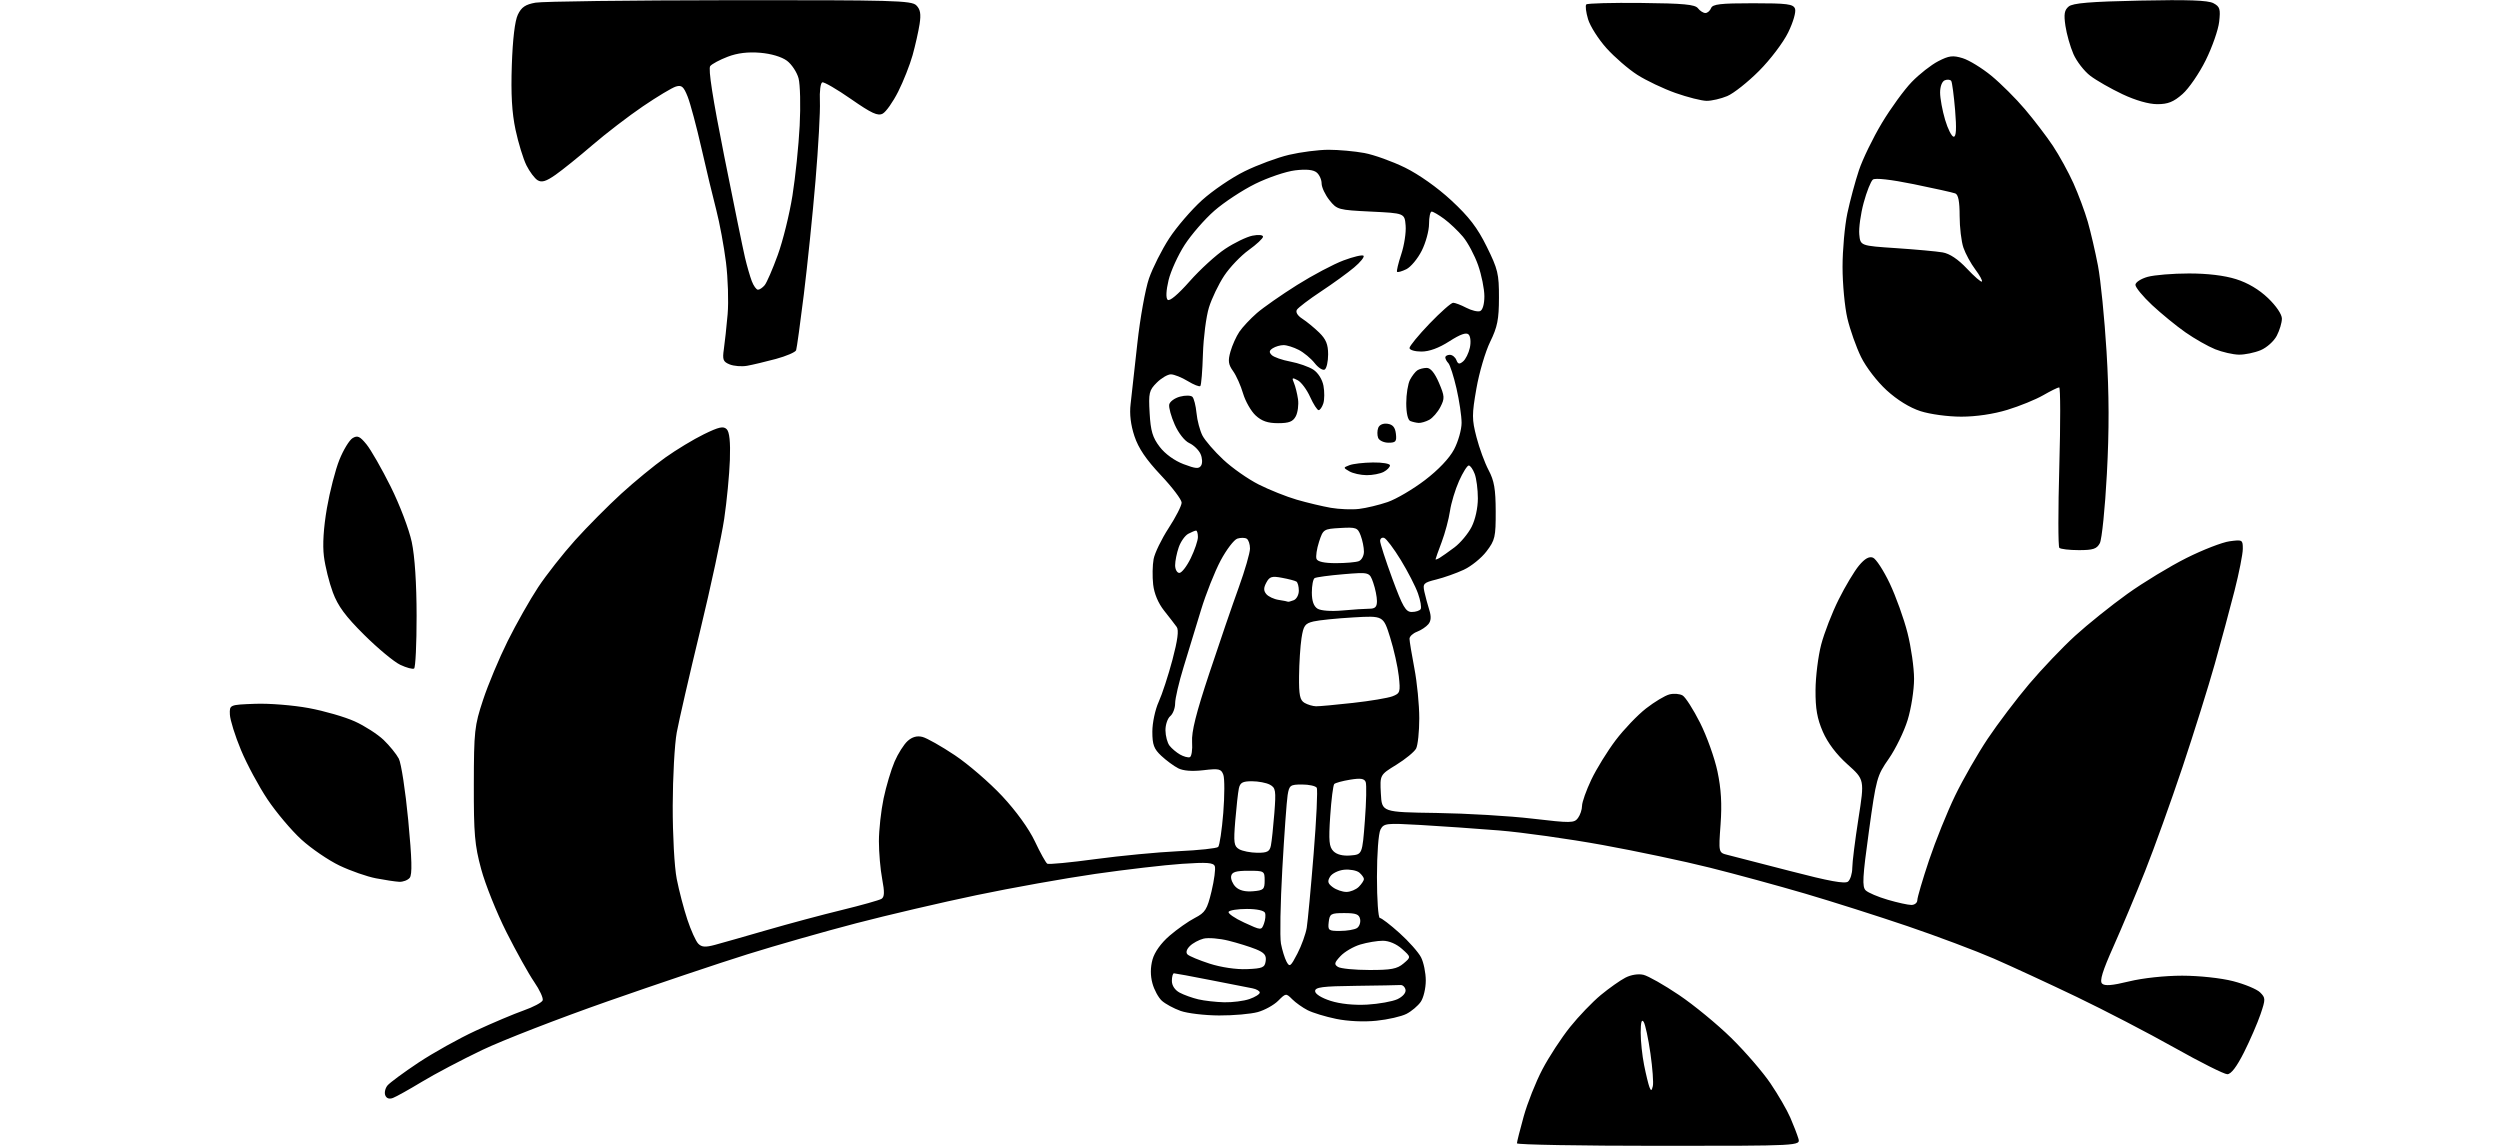 <?xml version="1.0" encoding="UTF-8" standalone="no"?>
<svg 
  version="1.1" 
  xmlns="http://www.w3.org/2000/svg" 
  xmlns:xlink="http://www.w3.org/1999/xlink" 
  xmlns:svg="http://www.w3.org/2000/svg"
  xmlns:rdf="http://www.w3.org/1999/02/22-rdf-syntax-ns#"
  xmlns:cc="http://creativecommons.org/ns#"
  xmlns:dc="http://purl.org/dc/elements/1.1/"
  viewBox="0 0 768 352"
  width="768"
  height="352"
>
<style>svg {background-color: white; }</style>"
<path stroke="none" fill="black" fill-rule="evenodd" d="M509.57,352.00C485.61,352.00 466.00,351.65 466.00,351.23C466.00,350.81 466.93,347.10 468.07,343.00C469.21,338.89 471.79,332.38 473.82,328.52C475.84,324.67 479.67,318.81 482.32,315.51C484.96,312.21 489.22,307.78 491.77,305.67C494.33,303.56 497.72,301.16 499.32,300.34C501.03,299.45 503.29,299.09 504.86,299.46C506.31,299.80 511.23,302.59 515.78,305.66C520.33,308.72 527.56,314.66 531.84,318.86C536.12,323.06 541.55,329.35 543.90,332.83C546.26,336.31 548.99,341.04 549.98,343.33C550.98,345.62 552.09,348.51 552.46,349.75C553.13,352.00 553.13,352.00 509.57,352.00zM120.71,337.29C119.57,337.72 118.72,337.43 118.35,336.47C118.03,335.65 118.35,334.29 119.04,333.45C119.74,332.61 124.01,329.46 128.53,326.45C133.06,323.44 140.98,319.02 146.13,316.64C151.28,314.25 157.92,311.45 160.87,310.41C163.83,309.37 166.46,307.97 166.71,307.31C166.96,306.65 165.79,304.10 164.10,301.65C162.41,299.19 158.58,292.31 155.57,286.34C152.57,280.38 149.08,271.68 147.82,267.00C145.82,259.62 145.53,256.19 145.56,241.00C145.59,224.56 145.76,222.98 148.40,215.00C149.94,210.32 153.35,202.18 155.98,196.90C158.61,191.62 162.81,184.20 165.32,180.40C167.83,176.61 172.95,170.10 176.69,165.94C180.44,161.78 186.81,155.36 190.86,151.66C194.90,147.97 200.98,142.98 204.36,140.58C207.74,138.17 213.08,134.94 216.24,133.40C220.86,131.14 222.24,130.84 223.24,131.85C224.10,132.70 224.41,135.73 224.22,141.30C224.06,145.81 223.28,153.94 222.48,159.36C221.68,164.78 218.34,180.31 215.06,193.86C211.78,207.41 208.56,221.43 207.90,225.00C207.24,228.57 206.68,238.70 206.66,247.50C206.64,256.56 207.17,266.32 207.89,270.00C208.59,273.57 210.06,279.20 211.16,282.50C212.25,285.80 213.76,289.13 214.50,289.89C215.56,290.98 216.68,291.06 219.68,290.25C221.78,289.69 228.94,287.64 235.59,285.72C242.25,283.79 252.61,281.01 258.63,279.55C264.65,278.08 270.12,276.54 270.79,276.13C271.72,275.55 271.77,274.08 271.01,270.05C270.45,267.12 270.00,261.89 270.00,258.43C270.00,254.96 270.65,249.05 271.44,245.29C272.23,241.53 273.75,236.44 274.81,233.98C275.87,231.51 277.68,228.66 278.83,227.63C280.24,226.37 281.72,225.96 283.37,226.38C284.72,226.72 289.20,229.25 293.33,232.01C297.46,234.77 304.00,240.42 307.87,244.56C312.17,249.17 316.07,254.57 317.91,258.46C319.56,261.97 321.28,265.05 321.72,265.33C322.16,265.60 328.81,264.97 336.51,263.92C344.20,262.88 355.66,261.79 361.97,261.49C368.28,261.20 373.79,260.61 374.22,260.18C374.66,259.74 375.36,255.04 375.79,249.72C376.21,244.40 376.22,239.14 375.81,238.01C375.14,236.19 374.49,236.04 369.68,236.61C366.19,237.02 363.47,236.80 361.91,236.00C360.58,235.31 358.26,233.60 356.75,232.19C354.48,230.07 354.00,228.78 354.00,224.76C354.00,222.07 354.87,217.98 355.94,215.63C357.01,213.29 358.91,207.46 360.18,202.68C361.77,196.68 362.18,193.56 361.49,192.61C360.95,191.85 359.21,189.60 357.63,187.61C355.80,185.30 354.57,182.38 354.25,179.56C353.98,177.12 354.04,173.60 354.39,171.74C354.74,169.88 356.82,165.60 359.01,162.22C361.21,158.85 363.00,155.33 363.00,154.41C363.00,153.50 360.13,149.70 356.61,145.97C352.07,141.15 349.73,137.70 348.50,133.99C347.36,130.56 346.95,127.20 347.32,124.14C347.62,121.59 348.55,113.20 349.39,105.50C350.23,97.80 351.84,88.82 352.97,85.54C354.11,82.27 356.90,76.73 359.17,73.24C361.44,69.75 365.98,64.48 369.24,61.52C372.50,58.57 378.39,54.56 382.34,52.62C386.28,50.68 392.43,48.40 396.00,47.56C399.57,46.72 405.03,46.02 408.11,46.01C411.20,46.01 416.15,46.45 419.11,47.00C422.08,47.55 427.70,49.57 431.62,51.49C435.87,53.58 441.59,57.62 445.85,61.57C451.29,66.61 453.86,69.95 456.73,75.78C460.15,82.70 460.50,84.13 460.48,91.45C460.47,98.13 460.01,100.44 457.78,105.00C456.30,108.03 454.40,114.49 453.55,119.37C452.15,127.40 452.15,128.80 453.58,134.31C454.44,137.65 456.12,142.21 457.30,144.44C459.02,147.67 459.46,150.25 459.48,157.07C459.50,164.97 459.28,165.94 456.65,169.38C455.09,171.44 451.94,173.98 449.65,175.04C447.37,176.10 443.58,177.44 441.24,178.02C437.30,179.00 437.03,179.28 437.57,181.79C437.90,183.28 438.58,185.80 439.08,187.40C439.72,189.41 439.63,190.74 438.79,191.75C438.13,192.55 436.55,193.60 435.29,194.08C434.03,194.56 433.00,195.52 433.00,196.23C433.00,196.93 433.68,201.03 434.50,205.34C435.33,209.65 436.00,216.54 436.00,220.65C436.00,224.77 435.56,228.96 435.02,229.97C434.47,230.98 431.75,233.21 428.97,234.93C423.90,238.04 423.90,238.04 424.20,243.77C424.50,249.50 424.50,249.50 441.29,249.74C450.52,249.88 463.80,250.66 470.79,251.49C482.58,252.87 483.59,252.86 484.75,251.30C485.44,250.37 486.00,248.69 486.00,247.56C486.00,246.43 487.29,242.80 488.86,239.50C490.43,236.20 493.79,230.76 496.32,227.41C498.85,224.07 503.06,219.66 505.67,217.63C508.28,215.60 511.51,213.66 512.86,213.32C514.21,212.98 516.03,213.13 516.90,213.65C517.78,214.16 520.19,217.94 522.26,222.04C524.33,226.14 526.74,232.88 527.61,237.00C528.74,242.36 529.01,246.99 528.56,253.22C527.93,261.94 527.93,261.94 530.72,262.63C532.25,263.00 540.91,265.24 549.97,267.59C561.91,270.70 566.79,271.59 567.72,270.82C568.42,270.23 569.01,268.35 569.02,266.63C569.02,264.91 569.88,258.10 570.91,251.50C572.79,239.50 572.79,239.50 567.54,234.80C564.15,231.77 561.47,228.21 559.98,224.80C558.23,220.77 557.69,217.71 557.73,212.00C557.75,207.88 558.54,201.57 559.47,198.00C560.41,194.43 562.82,188.20 564.84,184.17C566.85,180.13 569.66,175.44 571.08,173.74C572.86,171.60 574.18,170.86 575.37,171.31C576.31,171.67 578.63,175.24 580.53,179.23C582.42,183.23 584.88,190.06 585.98,194.41C587.09,198.76 588.00,205.13 588.00,208.55C588.00,211.98 587.11,217.67 586.02,221.20C584.93,224.73 582.33,230.06 580.25,233.06C576.59,238.30 576.37,239.11 574.13,255.36C572.17,269.51 572.01,272.44 573.15,273.53C573.89,274.24 576.94,275.54 579.93,276.41C582.92,277.29 586.18,278.00 587.18,278.00C588.18,278.00 589.00,277.34 589.00,276.53C589.00,275.72 590.62,270.20 592.60,264.28C594.59,258.35 598.19,249.41 600.62,244.40C603.04,239.40 607.56,231.52 610.65,226.90C613.75,222.28 619.46,214.73 623.36,210.12C627.25,205.52 633.60,198.86 637.46,195.33C641.33,191.80 648.55,186.01 653.50,182.46C658.45,178.91 666.63,173.95 671.68,171.42C676.73,168.89 682.69,166.58 684.93,166.28C688.88,165.75 689.00,165.82 688.99,168.62C688.99,170.20 687.84,176.00 686.44,181.50C685.04,187.00 682.31,197.11 680.38,203.97C678.45,210.83 674.00,225.05 670.49,235.58C666.97,246.10 661.79,260.52 658.97,267.61C656.15,274.70 651.77,285.12 649.25,290.77C645.90,298.26 644.95,301.35 645.75,302.15C646.55,302.95 648.81,302.77 654.04,301.49C658.26,300.46 665.01,299.73 670.37,299.73C675.60,299.74 682.27,300.45 686.00,301.41C689.58,302.33 693.31,303.88 694.30,304.86C696.00,306.56 696.01,306.91 694.43,311.58C693.51,314.28 691.23,319.54 689.37,323.25C687.12,327.72 685.38,330.00 684.23,330.00C683.26,330.00 675.96,326.33 667.99,321.85C660.02,317.37 646.52,310.36 638.00,306.27C629.48,302.19 618.00,296.88 612.50,294.48C607.00,292.09 595.08,287.61 586.00,284.52C576.92,281.44 562.75,276.93 554.50,274.51C546.25,272.09 533.11,268.51 525.31,266.56C517.51,264.60 502.66,261.46 492.31,259.58C481.96,257.70 467.65,255.69 460.50,255.11C453.35,254.54 442.48,253.78 436.34,253.43C425.79,252.83 425.12,252.91 424.09,254.83C423.47,255.99 423.00,262.27 423.00,269.43C423.00,276.35 423.40,282.00 423.89,282.00C424.38,282.00 427.10,284.08 429.93,286.63C432.77,289.18 435.74,292.53 436.54,294.08C437.34,295.63 438.00,298.85 438.00,301.23C438.00,303.61 437.30,306.56 436.44,307.78C435.58,309.01 433.61,310.67 432.07,311.46C430.52,312.26 426.37,313.21 422.85,313.57C418.99,313.97 414.06,313.74 410.47,313.00C407.19,312.33 403.24,311.12 401.70,310.33C400.16,309.54 398.03,308.03 396.97,306.97C395.07,305.07 395.01,305.08 392.65,307.44C391.33,308.76 388.51,310.32 386.38,310.91C384.24,311.50 378.90,311.97 374.50,311.95C370.10,311.93 364.78,311.30 362.68,310.55C360.58,309.80 358.00,308.40 356.93,307.44C355.86,306.47 354.55,304.05 354.02,302.06C353.37,299.67 353.39,297.19 354.05,294.77C354.69,292.48 356.65,289.73 359.28,287.46C361.60,285.46 365.11,282.99 367.08,281.98C370.25,280.34 370.83,279.42 372.18,273.82C373.01,270.34 373.47,266.87 373.19,266.11C372.78,264.99 370.80,264.85 363.09,265.37C357.82,265.72 345.85,267.12 336.50,268.46C327.15,269.81 310.73,272.74 300.00,274.99C289.27,277.23 272.62,281.12 263.00,283.63C253.38,286.14 238.36,290.42 229.63,293.15C220.90,295.88 201.55,302.39 186.63,307.62C171.71,312.85 154.38,319.57 148.13,322.56C141.87,325.55 133.54,329.94 129.63,332.31C125.71,334.68 121.70,336.92 120.71,337.29zM507.75,333.66C507.99,332.65 507.66,328.12 507.01,323.59C506.37,319.07 505.44,314.72 504.94,313.93C504.32,312.96 504.03,313.99 504.02,317.20C504.01,319.79 504.48,324.29 505.07,327.20C505.65,330.12 506.40,333.18 506.72,334.00C507.20,335.21 507.39,335.15 507.75,333.66zM420.00,308.62C423.57,308.41 427.76,307.66 429.29,306.95C430.92,306.18 431.95,304.99 431.78,304.07C431.61,303.21 430.92,302.55 430.24,302.60C429.56,302.65 423.38,302.77 416.50,302.85C406.24,302.97 404.00,303.26 404.00,304.47C404.00,305.34 405.93,306.56 408.75,307.46C411.70,308.41 415.96,308.84 420.00,308.62zM376.10,307.90C378.63,307.95 382.12,307.51 383.85,306.90C385.58,306.30 387.00,305.41 387.00,304.92C387.00,304.44 385.99,303.85 384.75,303.61C383.51,303.37 377.73,302.24 371.90,301.09C366.07,299.94 361.01,299.00 360.65,299.00C360.29,299.00 360.00,300.05 360.00,301.33C360.00,302.76 360.92,304.15 362.37,304.93C363.67,305.63 366.26,306.56 368.12,307.00C369.98,307.44 373.57,307.84 376.10,307.90zM383.00,297.72C387.88,297.52 388.54,297.24 388.82,295.23C389.07,293.46 388.41,292.66 385.82,291.60C384.00,290.86 380.21,289.68 377.41,288.98C374.61,288.28 371.15,288.00 369.73,288.35C368.30,288.71 366.40,289.74 365.51,290.64C364.50,291.65 364.23,292.63 364.80,293.20C365.32,293.72 368.38,294.99 371.62,296.04C375.10,297.16 379.75,297.85 383.00,297.72zM420.64,297.98C427.33,298.00 429.20,297.65 431.14,296.00C433.50,294.01 433.50,294.01 430.69,291.50C428.99,289.98 426.68,289.00 424.81,289.00C423.12,289.00 420.01,289.52 417.90,290.15C415.79,290.78 413.05,292.38 411.81,293.70C409.90,295.74 409.78,296.25 411.03,297.04C411.84,297.55 416.16,297.98 420.64,297.98zM398.56,292.94C399.83,290.50 401.11,286.93 401.43,285.00C401.74,283.07 402.70,272.84 403.55,262.25C404.41,251.66 404.84,242.54 404.50,242.00C404.16,241.45 402.13,241.00 399.99,241.00C396.37,241.00 396.05,241.23 395.56,244.25C395.27,246.04 394.53,256.23 393.93,266.90C393.33,277.57 393.14,287.91 393.51,289.88C393.88,291.85 394.65,294.34 395.22,295.42C396.17,297.19 396.48,296.96 398.56,292.94zM388.29,283.74C388.72,282.58 388.87,281.09 388.61,280.43C388.34,279.72 386.10,279.23 383.06,279.23C380.26,279.23 377.73,279.62 377.44,280.10C377.14,280.58 379.28,282.07 382.20,283.41C387.50,285.85 387.50,285.85 388.29,283.74zM411.68,285.98C413.78,285.98 416.11,285.58 416.85,285.11C417.59,284.64 418.03,283.41 417.83,282.38C417.54,280.87 416.58,280.50 412.99,280.50C408.84,280.50 408.48,280.71 408.18,283.25C407.89,285.83 408.11,286.00 411.68,285.98zM384.87,273.80C388.17,273.53 388.50,273.23 388.50,270.50C388.50,267.57 388.39,267.50 383.51,267.50C379.70,267.50 378.45,267.88 378.21,269.13C378.04,270.02 378.65,271.51 379.57,272.43C380.67,273.53 382.49,274.00 384.87,273.80zM413.62,274.00C414.85,274.00 416.56,273.29 417.43,272.43C418.29,271.56 419.00,270.49 419.00,270.05C419.00,269.61 418.35,268.71 417.57,268.05C416.78,267.40 414.68,267.01 412.92,267.18C411.15,267.36 409.21,268.31 408.60,269.31C407.72,270.75 407.89,271.41 409.44,272.56C410.51,273.35 412.39,274.00 413.62,274.00zM122.63,270.89C121.46,270.83 118.25,270.35 115.51,269.82C112.77,269.30 107.73,267.54 104.31,265.91C100.90,264.28 95.61,260.67 92.57,257.89C89.52,255.10 84.84,249.55 82.17,245.56C79.50,241.56 75.83,234.75 74.03,230.41C72.22,226.07 70.69,221.17 70.62,219.51C70.50,216.50 70.50,216.50 78.34,216.21C82.65,216.04 90.08,216.64 94.84,217.52C99.60,218.40 105.97,220.24 109.00,221.62C112.03,222.99 116.00,225.55 117.84,227.30C119.67,229.06 121.77,231.65 122.51,233.05C123.25,234.46 124.55,242.97 125.41,251.97C126.55,263.96 126.67,268.69 125.86,269.67C125.25,270.40 123.80,270.95 122.63,270.89zM414.87,262.80C418.50,262.50 418.50,262.50 419.29,252.08C419.73,246.35 419.84,241.02 419.54,240.24C419.13,239.17 417.97,238.99 414.75,239.52C412.41,239.90 410.22,240.50 409.88,240.85C409.54,241.21 408.98,245.64 408.64,250.69C408.13,258.37 408.30,260.15 409.64,261.50C410.68,262.53 412.54,263.00 414.87,262.80zM386.23,261.97C389.31,261.99 390.04,261.61 390.42,259.75C390.67,258.51 391.15,254.04 391.48,249.80C392.02,242.83 391.89,242.01 390.10,241.05C389.02,240.47 386.54,240.00 384.58,240.00C381.71,240.00 380.95,240.43 380.57,242.25C380.31,243.49 379.82,247.95 379.47,252.16C378.92,258.91 379.06,259.94 380.67,260.88C381.68,261.46 384.18,261.95 386.23,261.97zM365.50,232.61C366.05,232.43 366.37,230.34 366.21,227.95C366.00,224.81 367.45,219.02 371.52,206.78C374.59,197.51 378.66,185.65 380.56,180.42C382.45,175.18 384.00,169.82 384.00,168.51C384.00,167.19 383.55,165.84 382.99,165.49C382.44,165.15 381.14,165.14 380.12,165.46C379.09,165.79 376.78,168.82 374.98,172.19C373.18,175.57 370.46,182.42 368.94,187.42C367.42,192.41 365.01,200.30 363.59,204.95C362.16,209.60 361.00,214.60 361.00,216.08C361.00,217.55 360.32,219.32 359.50,220.00C358.68,220.68 358.01,222.65 358.03,224.37C358.05,226.09 358.61,228.21 359.28,229.07C359.95,229.94 361.40,231.16 362.50,231.79C363.60,232.42 364.95,232.79 365.50,232.61zM404.29,216.97C405.27,216.99 410.39,216.52 415.65,215.93C420.92,215.35 426.36,214.43 427.75,213.91C430.12,213.00 430.24,212.62 429.71,207.72C429.40,204.85 428.20,199.49 427.05,195.82C424.96,189.13 424.96,189.13 415.73,189.67C410.65,189.96 405.15,190.52 403.50,190.91C400.88,191.54 400.42,192.18 399.82,196.06C399.45,198.50 399.11,203.74 399.07,207.70C399.01,213.55 399.33,215.09 400.75,215.92C401.71,216.48 403.31,216.95 404.29,216.97zM127.21,205.37C126.77,205.64 124.86,205.13 122.96,204.23C121.06,203.33 116.08,199.20 111.90,195.05C106.12,189.31 103.81,186.18 102.25,181.98C101.12,178.95 99.89,173.98 99.51,170.94C99.06,167.36 99.39,162.13 100.43,156.09C101.32,150.96 103.04,144.28 104.27,141.23C105.50,138.18 107.32,135.20 108.32,134.59C109.82,133.69 110.56,134.02 112.58,136.50C113.93,138.15 117.28,144.00 120.02,149.50C122.79,155.06 125.66,162.61 126.49,166.50C127.43,170.94 127.97,179.23 127.98,189.19C127.99,197.82 127.64,205.10 127.21,205.37zM412.40,187.54C415.64,187.24 419.35,187.00 420.65,187.00C422.45,187.00 423.00,186.45 423.00,184.65C423.00,183.36 422.49,180.82 421.86,179.02C420.71,175.74 420.71,175.74 412.70,176.40C408.30,176.77 404.31,177.31 403.85,177.60C403.38,177.88 403.00,179.87 403.00,182.01C403.00,184.64 403.57,186.25 404.75,186.99C405.78,187.62 408.93,187.85 412.40,187.54zM433.69,188.00C434.90,188.00 436.13,187.60 436.43,187.11C436.74,186.62 436.37,184.46 435.61,182.32C434.86,180.18 432.48,175.56 430.33,172.04C428.18,168.52 425.87,165.46 425.21,165.24C424.54,165.01 423.99,165.43 423.97,166.17C423.96,166.90 425.65,172.11 427.72,177.75C430.94,186.47 431.83,187.99 433.69,188.00zM395.67,184.85C395.76,184.93 396.55,184.73 397.42,184.39C398.29,184.06 399.00,182.74 399.00,181.45C399.00,180.17 398.66,178.91 398.24,178.65C397.83,178.39 395.84,177.87 393.83,177.50C390.72,176.91 390.00,177.13 389.02,178.97C388.15,180.59 388.15,181.47 389.00,182.50C389.63,183.26 391.35,184.07 392.82,184.29C394.30,184.52 395.58,184.77 395.67,184.85zM362.30,176.00C363.02,176.00 364.59,173.96 365.80,171.47C367.01,168.98 368.00,166.06 368.00,164.97C368.00,163.89 367.75,163.00 367.43,163.00C367.12,163.00 366.05,163.44 365.04,163.98C364.03,164.52 362.71,166.38 362.11,168.13C361.50,169.87 361.00,172.36 361.00,173.65C361.00,174.94 361.59,176.00 362.30,176.00zM410.39,173.00C413.38,173.00 416.55,172.73 417.42,172.39C418.29,172.06 419.00,170.74 419.00,169.46C419.00,168.18 418.55,165.95 418.00,164.51C417.08,162.09 416.63,161.92 411.75,162.20C406.61,162.49 406.47,162.58 405.21,166.44C404.51,168.60 404.16,170.96 404.43,171.69C404.76,172.55 406.81,173.00 410.39,173.00zM442.25,171.38C442.94,170.97 444.99,169.52 446.82,168.15C448.64,166.78 451.00,163.96 452.07,161.87C453.21,159.63 454.00,156.05 454.00,153.10C454.00,150.37 453.56,146.98 453.02,145.57C452.49,144.15 451.67,143.00 451.20,143.00C450.73,143.00 449.39,145.14 448.22,147.75C447.05,150.36 445.79,154.53 445.43,157.00C445.07,159.47 443.92,163.75 442.89,166.50C441.85,169.25 441.00,171.64 441.00,171.81C441.00,171.98 441.56,171.79 442.25,171.38zM638.63,169.00C635.72,169.00 633.02,168.68 632.63,168.30C632.24,167.91 632.24,156.66 632.62,143.30C633.00,129.93 632.98,119.00 632.58,119.00C632.18,119.00 629.98,120.09 627.68,121.41C625.38,122.74 620.42,124.76 616.64,125.91C612.38,127.21 607.04,128.00 602.51,128.00C598.40,128.00 592.95,127.26 589.98,126.31C586.66,125.23 582.84,122.88 579.57,119.89C576.65,117.22 573.24,112.78 571.71,109.66C570.23,106.63 568.34,101.30 567.52,97.82C566.70,94.35 566.03,87.22 566.03,82.00C566.03,76.78 566.70,69.36 567.51,65.51C568.33,61.67 569.92,55.73 571.06,52.32C572.20,48.90 575.37,42.37 578.11,37.80C580.85,33.24 584.99,27.55 587.30,25.17C589.61,22.78 593.26,19.92 595.42,18.81C598.73,17.10 599.90,16.95 602.92,17.87C604.89,18.47 608.87,20.91 611.77,23.29C614.67,25.68 619.31,30.30 622.07,33.57C624.84,36.83 628.70,41.88 630.64,44.79C632.58,47.71 635.42,52.88 636.96,56.29C638.49,59.71 640.48,65.04 641.37,68.14C642.26,71.24 643.67,77.31 644.50,81.64C645.32,85.96 646.51,97.83 647.13,108.00C647.93,121.16 647.96,132.02 647.23,145.62C646.67,156.14 645.69,165.70 645.07,166.87C644.13,168.63 643.01,169.00 638.63,169.00zM417.50,156.34C419.70,156.08 423.65,155.13 426.28,154.23C428.92,153.32 434.06,150.30 437.72,147.51C441.89,144.33 445.24,140.80 446.69,138.06C447.96,135.65 449.00,131.98 449.00,129.90C449.00,127.83 448.29,123.06 447.43,119.31C446.57,115.57 445.44,112.07 444.93,111.55C444.42,111.03 444.00,110.24 444.00,109.80C444.00,109.36 444.63,109.00 445.39,109.00C446.16,109.00 447.06,109.73 447.40,110.61C447.89,111.88 448.32,111.98 449.45,111.04C450.23,110.39 451.17,108.50 451.54,106.83C451.91,105.12 451.75,103.35 451.16,102.76C450.44,102.04 448.62,102.68 445.22,104.86C442.01,106.92 439.06,108.00 436.66,108.00C434.65,108.00 433.00,107.51 433.00,106.91C433.00,106.32 435.77,102.94 439.16,99.41C442.55,95.89 445.81,93.00 446.41,93.01C447.01,93.01 448.82,93.70 450.43,94.54C452.05,95.38 453.96,95.85 454.68,95.57C455.47,95.27 456.00,93.44 456.00,91.01C456.00,88.78 455.13,84.47 454.07,81.45C453.00,78.42 450.91,74.50 449.42,72.72C447.93,70.95 445.34,68.49 443.66,67.25C441.98,66.01 440.25,65.00 439.81,65.00C439.36,65.00 439.00,66.70 439.00,68.79C439.00,70.87 437.99,74.58 436.75,77.03C435.51,79.49 433.39,82.03 432.03,82.70C430.68,83.36 429.39,83.73 429.18,83.51C428.97,83.30 429.55,80.87 430.46,78.12C431.38,75.36 431.99,71.39 431.81,69.30C431.50,65.50 431.50,65.50 421.15,65.00C411.11,64.51 410.73,64.41 408.41,61.50C407.09,59.85 406.01,57.54 406.00,56.37C406.00,55.20 405.32,53.68 404.48,52.99C403.46,52.14 401.30,51.92 397.88,52.33C395.08,52.66 389.56,54.53 385.62,56.47C381.67,58.42 376.02,62.14 373.06,64.73C370.09,67.32 365.99,72.05 363.93,75.22C361.88,78.40 359.65,83.29 358.98,86.08C358.23,89.22 358.12,91.52 358.69,92.09C359.27,92.67 361.85,90.50 365.45,86.43C368.65,82.81 373.57,78.31 376.38,76.45C379.20,74.58 382.96,72.76 384.75,72.40C386.60,72.03 388.00,72.16 388.00,72.71C388.00,73.23 386.02,75.08 383.60,76.82C381.18,78.56 377.80,82.10 376.08,84.69C374.36,87.29 372.25,91.68 371.39,94.45C370.53,97.23 369.70,103.68 369.54,108.79C369.39,113.90 369.03,118.31 368.74,118.59C368.46,118.88 366.71,118.19 364.86,117.06C363.01,115.93 360.69,115.01 359.70,115.00C358.72,115.00 356.76,116.15 355.35,117.56C353.00,119.91 352.81,120.70 353.17,126.92C353.48,132.41 354.07,134.40 356.26,137.27C357.90,139.43 360.77,141.51 363.57,142.58C367.33,144.01 368.32,144.09 368.99,143.01C369.44,142.28 369.36,140.68 368.80,139.45C368.24,138.22 366.68,136.72 365.33,136.11C363.93,135.47 362.03,133.05 360.88,130.45C359.77,127.96 359.01,125.18 359.18,124.28C359.36,123.38 360.84,122.29 362.48,121.85C364.11,121.41 365.84,121.44 366.31,121.91C366.78,122.38 367.35,124.63 367.57,126.90C367.78,129.17 368.61,132.27 369.39,133.80C370.18,135.32 373.06,138.65 375.79,141.20C378.51,143.76 383.41,147.19 386.68,148.84C389.94,150.48 395.20,152.59 398.38,153.51C401.56,154.43 406.26,155.55 408.83,156.00C411.40,156.44 415.30,156.60 417.50,156.34zM419.82,145.97C417.99,145.95 415.62,145.43 414.54,144.80C412.60,143.68 412.60,143.66 414.54,142.91C415.62,142.48 418.86,142.11 421.75,142.07C424.64,142.03 427.00,142.43 427.00,142.96C427.00,143.50 426.13,144.40 425.07,144.96C424.00,145.53 421.64,145.99 419.82,145.97zM426.54,136.00C425.11,136.00 423.68,135.32 423.36,134.50C423.05,133.68 423.06,132.29 423.39,131.43C423.75,130.49 424.89,129.99 426.25,130.18C427.86,130.41 428.59,131.28 428.82,133.25C429.09,135.63 428.78,136.00 426.54,136.00zM392.61,130.00C389.45,130.00 387.60,129.36 385.72,127.62C384.31,126.31 382.58,123.27 381.87,120.87C381.17,118.47 379.79,115.38 378.80,114.00C377.34,111.96 377.19,110.85 378.00,108.00C378.54,106.08 379.78,103.33 380.74,101.91C381.71,100.49 384.12,97.91 386.11,96.18C388.09,94.46 393.65,90.58 398.45,87.56C403.26,84.54 409.68,81.14 412.73,80.00C415.77,78.86 418.54,78.21 418.88,78.56C419.22,78.91 417.93,80.53 416.00,82.15C414.07,83.78 409.50,87.10 405.83,89.52C402.16,91.95 398.82,94.49 398.41,95.15C397.95,95.89 398.60,96.97 400.08,97.92C401.41,98.78 403.74,100.69 405.25,102.16C407.35,104.21 408.00,105.80 408.00,108.86C408.00,111.07 407.53,113.17 406.96,113.52C406.39,113.88 405.00,113.00 403.87,111.56C402.75,110.13 400.54,108.29 398.96,107.48C397.39,106.67 395.29,106.01 394.30,106.02C393.31,106.02 391.83,106.45 391.01,106.97C389.88,107.69 389.80,108.20 390.67,109.07C391.31,109.71 393.88,110.61 396.40,111.08C398.91,111.55 402.09,112.67 403.46,113.56C404.93,114.53 406.20,116.55 406.57,118.51C406.91,120.33 406.89,122.77 406.53,123.91C406.16,125.06 405.51,126.00 405.08,126.00C404.66,126.00 403.48,124.17 402.47,121.94C401.47,119.71 399.75,117.40 398.67,116.82C396.96,115.91 396.80,116.01 397.50,117.63C397.94,118.66 398.50,120.91 398.75,122.64C398.99,124.36 398.68,126.72 398.06,127.89C397.18,129.54 395.98,130.00 392.61,130.00zM435.82,129.92C435.09,129.88 433.94,129.62 433.25,129.34C432.48,129.03 432.00,126.90 432.00,123.85C432.00,121.11 432.52,117.89 433.15,116.68C433.78,115.48 434.79,114.17 435.40,113.77C436.00,113.36 437.30,113.02 438.29,113.02C439.46,113.01 440.74,114.56 442.03,117.56C443.81,121.73 443.85,122.38 442.48,125.04C441.66,126.63 440.11,128.40 439.06,128.97C438.00,129.54 436.54,129.96 435.82,129.92zM229.50,112.37C227.85,112.66 225.45,112.47 224.16,111.95C222.13,111.13 221.90,110.50 222.37,107.25C222.67,105.19 223.19,100.35 223.53,96.50C223.86,92.65 223.63,85.49 223.02,80.58C222.40,75.68 221.07,68.48 220.06,64.58C219.04,60.69 216.98,52.10 215.48,45.50C213.98,38.90 212.08,31.80 211.26,29.72C210.01,26.57 209.40,26.05 207.63,26.59C206.46,26.94 201.90,29.68 197.50,32.67C193.10,35.66 186.12,41.01 182.00,44.56C177.88,48.11 172.77,52.22 170.66,53.70C167.75,55.73 166.43,56.14 165.16,55.37C164.25,54.82 162.70,52.75 161.72,50.79C160.74,48.82 159.23,43.90 158.37,39.86C157.25,34.59 156.93,28.94 157.23,20.00C157.50,12.03 158.17,6.41 159.08,4.51C160.19,2.20 161.41,1.37 164.51,0.82C166.70,0.43 193.56,0.09 224.18,0.06C274.45,0.01 280.02,0.16 281.49,1.64C282.73,2.87 282.97,4.29 282.50,7.39C282.15,9.65 281.18,13.95 280.35,16.95C279.51,19.94 277.52,24.99 275.92,28.16C274.32,31.33 272.18,34.37 271.16,34.91C269.67,35.71 267.78,34.84 261.45,30.44C257.13,27.43 253.15,25.12 252.61,25.30C252.06,25.48 251.73,28.09 251.87,31.11C252.01,34.12 251.40,45.12 250.52,55.54C249.64,65.97 248.02,81.70 246.93,90.50C245.84,99.30 244.78,106.99 244.57,107.59C244.36,108.19 241.55,109.40 238.34,110.27C235.13,111.13 231.15,112.08 229.50,112.37zM687.78,108.95C685.98,108.92 682.70,108.17 680.50,107.29C678.30,106.40 674.19,104.07 671.36,102.09C668.54,100.12 663.93,96.34 661.11,93.71C658.30,91.08 656.00,88.28 656.00,87.51C656.00,86.73 657.68,85.63 659.75,85.05C661.81,84.48 667.51,84.01 672.41,84.01C678.12,84.00 683.33,84.63 686.90,85.75C690.53,86.89 693.97,88.93 696.74,91.58C699.25,93.98 701.00,96.57 701.00,97.88C701.00,99.10 700.30,101.46 699.43,103.13C698.56,104.81 696.36,106.79 694.47,107.58C692.59,108.36 689.59,108.98 687.78,108.95zM232.85,89.00C233.35,89.00 234.27,88.38 234.91,87.61C235.54,86.85 237.35,82.69 238.92,78.36C240.50,74.04 242.53,65.82 243.44,60.10C244.35,54.38 245.35,44.70 245.66,38.60C245.98,32.49 245.82,25.96 245.32,24.07C244.82,22.19 243.21,19.75 241.75,18.66C240.12,17.45 236.91,16.49 233.52,16.21C229.74,15.90 226.53,16.29 223.55,17.43C221.14,18.35 218.72,19.64 218.18,20.30C217.52,21.11 218.94,30.20 222.49,48.00C225.40,62.58 228.26,76.58 228.86,79.12C229.46,81.66 230.40,84.92 230.95,86.37C231.50,87.82 232.36,89.00 232.85,89.00zM608.84,86.50C609.08,86.25 608.17,84.58 606.81,82.78C605.45,80.97 603.81,77.97 603.17,76.10C602.52,74.23 602.00,69.83 602.00,66.32C602.00,61.90 601.59,59.78 600.66,59.42C599.92,59.14 594.18,57.86 587.91,56.58C580.84,55.14 576.06,54.61 575.35,55.17C574.72,55.67 573.44,58.87 572.52,62.29C571.59,65.71 570.99,70.08 571.17,72.00C571.50,75.50 571.50,75.50 582.50,76.23C588.55,76.64 594.98,77.22 596.79,77.54C598.94,77.91 601.53,79.64 604.24,82.52C606.52,84.95 608.59,86.74 608.84,86.50zM600.18,42.00C600.95,42.00 601.08,39.54 600.61,33.85C600.23,29.36 599.70,25.33 599.43,24.89C599.16,24.45 598.28,24.34 597.47,24.65C596.60,24.98 596.00,26.52 596.00,28.43C596.00,30.19 596.69,33.97 597.54,36.82C598.39,39.67 599.57,42.00 600.18,42.00zM662.72,32.00C660.09,32.00 656.05,30.84 652.00,28.93C648.42,27.23 643.98,24.70 642.13,23.28C640.28,21.87 637.95,18.87 636.96,16.61C635.97,14.35 634.87,10.45 634.50,7.94C633.97,4.34 634.18,3.10 635.50,2.00C636.77,0.95 642.12,0.50 657.43,0.18C672.17,-0.13 678.29,0.09 679.96,0.98C681.95,2.04 682.17,2.76 681.73,6.68C681.46,9.14 679.60,14.45 677.61,18.48C675.62,22.51 672.40,27.20 670.46,28.90C667.71,31.32 666.00,32.00 662.72,32.00zM524.28,30.98C522.75,30.97 518.45,29.88 514.72,28.57C511.00,27.25 505.71,24.74 502.97,22.98C500.23,21.23 495.98,17.54 493.51,14.80C491.04,12.05 488.50,8.05 487.85,5.90C487.21,3.75 486.96,1.71 487.31,1.36C487.65,1.02 495.26,0.81 504.22,0.91C517.18,1.04 520.73,1.38 521.61,2.54C522.22,3.34 523.25,4.00 523.89,4.00C524.54,4.00 525.32,3.32 525.64,2.50C526.11,1.28 528.50,1.00 538.50,1.00C549.06,1.00 550.88,1.24 551.43,2.67C551.79,3.62 550.89,6.76 549.35,9.92C547.85,13.02 543.86,18.29 540.39,21.77C536.95,25.22 532.55,28.71 530.60,29.52C528.66,30.33 525.81,30.99 524.28,30.98z" />

</svg>